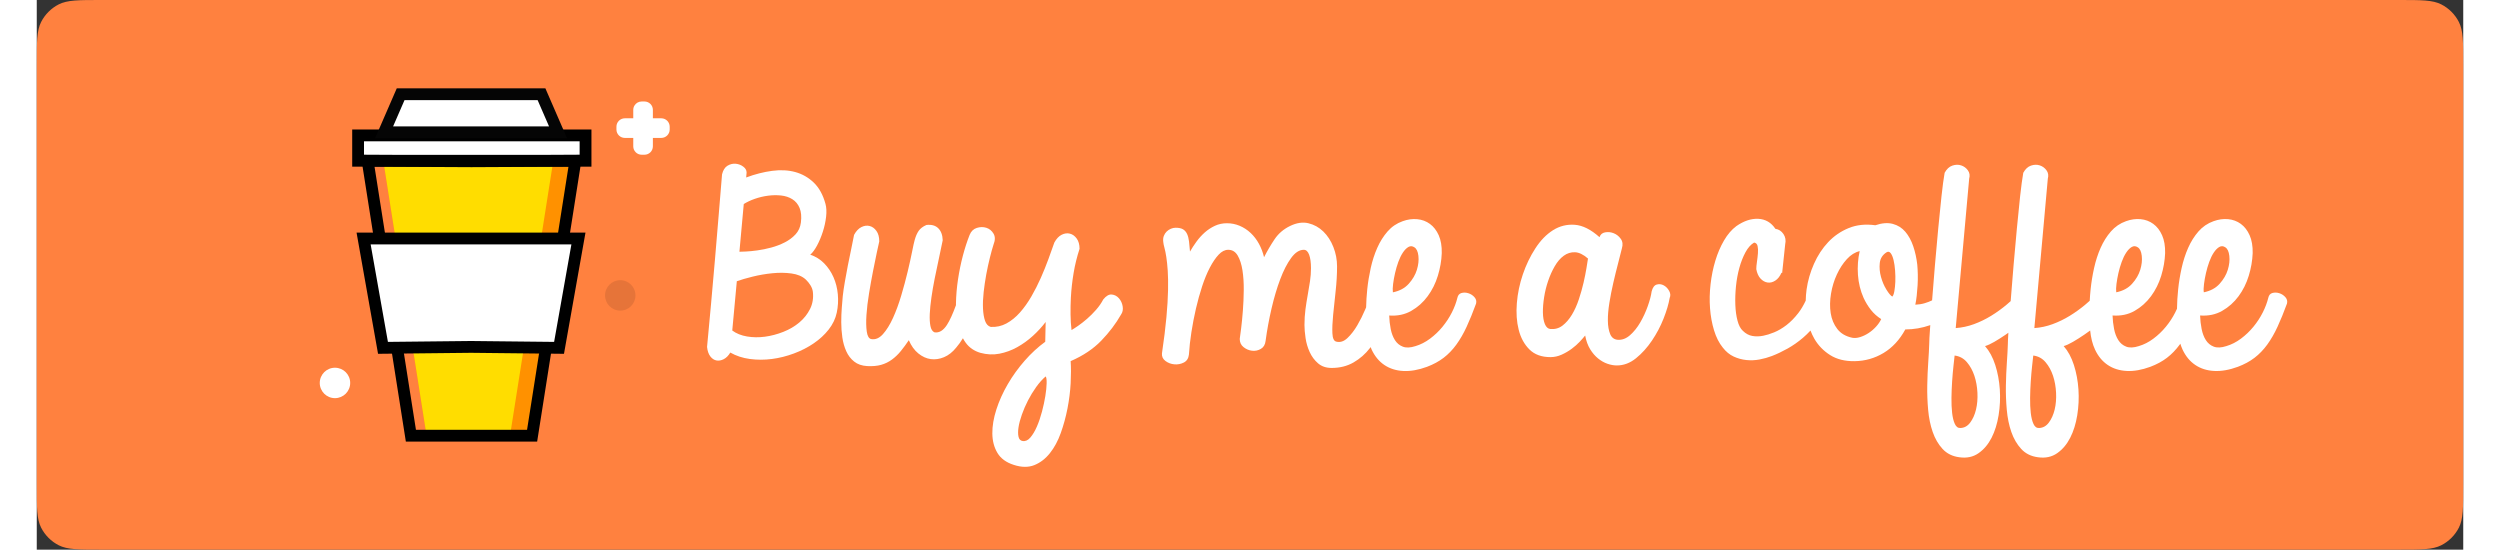 <svg width="141" height="31" viewBox="0 0 181 41" version="1.1" xmlns="http://www.w3.org/2000/svg" xmlns:xlink="http://www.w3.org/1999/xlink">
<rect x="0" y="0" width="181" height="41" fill="#333333" stroke="none"/>
<title>Button</title>
<desc>Created using Figma</desc>
<g id="Canvas" transform="translate(-8475 -1435)">
<g id="Button">
<g id="Rectangle">
<use xlink:href="#path0_fill" transform="translate(8475 1435)" fill="#FF813F"/>
</g>
<g id="Group">
<g id="Combined Shape">
<use xlink:href="#path1_fill" transform="translate(8518.24 1442.57)" fill="#FFFFFF"/>
</g>
<g id="Logo">
<g id="Fill 1">
<use xlink:href="#path2_fill" transform="translate(8500.85 1446.99)" fill="#FF9100"/>
</g>
<g id="Fill 2">
<use xlink:href="#path3_fill" transform="translate(8500.85 1446.99)" fill="#FFDD00"/>
</g>
<g id="Fill 3">
<use xlink:href="#path4_fill" transform="translate(8498.97 1445.1)" fill="#FFFFFF"/>
</g>
<g id="Stroke 4">
<use xlink:href="#path5_stroke" transform="translate(8498.97 1445.1)"/>
</g>
<g id="Fill 6">
<use xlink:href="#path6_fill" transform="translate(8500.91 1442.03)" fill="#FFFFFF"/>
</g>
<g id="Group 11">
<g id="Stroke 7">
<use xlink:href="#path7_stroke" transform="translate(8500.91 1442.03)" fill="#050505"/>
</g>
<g id="Stroke 9">
<use xlink:href="#path8_stroke" transform="translate(8499.68 1446.99)"/>
</g>
</g>
<g id="Fill 12">
<use xlink:href="#path9_fill" transform="translate(8499.38 1452.79)" fill="#FFFFFF"/>
</g>
<g id="Stroke 13">
<use xlink:href="#path10_stroke" transform="translate(8499.38 1452.79)"/>
</g>
</g>
<g id="Oval" opacity="0.1">
<mask id="mask0_outline_ins">
<use xlink:href="#path11_fill" fill="white" transform="translate(8491 1447.39)"/>
</mask>
<g mask="url(#mask0_outline_ins)">
<use xlink:href="#path12_stroke_2x" transform="translate(8491 1447.39)"/>
</g>
</g>
<g id="Oval" opacity="0.1">
<use xlink:href="#path13_fill" transform="translate(8517.39 1455.9)"/>
</g>
<g id="Oval">
<use xlink:href="#path13_fill" transform="translate(8496.11 1462.43)" fill="#FFFFFF"/>
</g>
</g>
<g id="Page 1">
<g id="Fill 4">
<use xlink:href="#path14_fill" transform="translate(8535.01 1451.77)" fill="#FFFFFF"/>
</g>
<g id="Fill 1">
<use xlink:href="#path15_fill" transform="translate(8525 1447.21)" fill="#FFFFFF"/>
</g>
<g id="Fill 7">
<use xlink:href="#path16_fill" transform="translate(8558.93 1451.34)" fill="#FFFFFF"/>
</g>
<g id="Fill 9">
<use xlink:href="#path17_fill" transform="translate(8585.38 1451.76)" fill="#FFFFFF"/>
</g>
<g id="Group 13">
<g id="Fill 11">
<use xlink:href="#path18_fill" transform="translate(8599.79 1447.29)" fill="#FFFFFF"/>
</g>
</g>
</g>
</g>
</g>
<defs>
<path id="path0_fill" fill-rule="evenodd" d="M 0 4.8C 0 3.12 0 2.28 0.327 1.638C 0.615 1.074 1.074 0.615 1.638 0.327C 2.28 0 3.12 0 4.8 0L 176.2 0C 177.88 0 178.72 0 179.362 0.327C 179.926 0.615 180.385 1.074 180.673 1.638C 181 2.28 181 3.12 181 4.8L 181 36.2C 181 37.88 181 38.72 180.673 39.362C 180.385 39.926 179.926 40.385 179.362 40.673C 178.72 41 177.88 41 176.2 41L 4.8 41C 3.12 41 2.28 41 1.638 40.673C 1.074 40.385 0.615 39.926 0.327 39.362C 0 38.72 0 37.88 0 36.2L 0 4.8Z"/>
<path id="path1_fill" fill-rule="evenodd" d="M 1.345 0.304C 1.288 0.398 1.255 0.509 1.255 0.627L 1.255 1.254L 0.627 1.254C 0.281 1.254 0 1.535 0 1.882L 0 2.091C 0 2.437 0.281 2.718 0.627 2.718L 1.255 2.718L 1.255 3.345C 1.255 3.692 1.536 3.972 1.882 3.972L 2.091 3.972C 2.438 3.972 2.719 3.692 2.719 3.345L 2.719 2.718L 3.345 2.718C 3.691 2.718 3.973 2.437 3.973 2.091L 3.973 1.882C 3.973 1.535 3.691 1.254 3.345 1.254L 2.719 1.254L 2.719 0.627C 2.719 0.281 2.438 0 2.091 0L 1.882 0C 1.654 0 1.454 0.122 1.345 0.304Z"/>
<path id="path2_fill" fill-rule="evenodd" d="M 6.575 0.04L 0 0L 3.229 20.512L 3.933 20.512L 10.391 20.512L 11.095 20.512L 14.324 0L 6.575 0.04Z"/>
<path id="path3_fill" fill-rule="evenodd" d="M 6.575 0.04L 0 0L 3.229 20.512L 3.933 20.512L 8.747 20.512L 9.451 20.512L 12.68 0L 6.575 0.04Z"/>
<path id="path4_fill" fill-rule="evenodd" d="M 0 1.892L 16.965 1.892L 16.965 0L 0 0L 0 1.892Z"/>
<path id="path5_stroke" d="M 0 1.892L -0.44 1.892L -0.44 2.332L 0 2.332L 0 1.892ZM 16.965 1.892L 16.965 2.332L 17.406 2.332L 17.406 1.892L 16.965 1.892ZM 16.965 0L 17.406 0L 17.406 -0.44L 16.965 -0.44L 16.965 0ZM 0 0L 0 -0.44L -0.44 -0.44L -0.44 0L 0 0ZM 0 2.332L 16.965 2.332L 16.965 1.451L 0 1.451L 0 2.332ZM 17.406 1.892L 17.406 0L 16.525 0L 16.525 1.892L 17.406 1.892ZM 16.965 -0.44L 0 -0.44L 0 0.44L 16.965 0.44L 16.965 -0.44ZM -0.44 0L -0.44 1.892L 0.44 1.892L 0.44 0L -0.44 0Z"/>
<path id="path6_fill" fill-rule="evenodd" d="M 11.741 0L 7.69 0L 5.283 0L 1.233 0L 0 2.837L 5.283 2.837L 7.69 2.837L 12.974 2.837L 11.741 0Z"/>
<path id="path7_stroke" d="M 11.741 0L 12.145 -0.175L 12.03 -0.44L 11.741 -0.44L 11.741 0ZM 1.233 0L 1.233 -0.44L 0.944 -0.44L 0.829 -0.175L 1.233 0ZM 0 2.837L -0.404 2.662L -0.671 3.278L 0 3.278L 0 2.837ZM 12.974 2.837L 12.974 3.278L 13.645 3.278L 13.377 2.662L 12.974 2.837ZM 11.741 -0.44L 7.69 -0.44L 7.69 0.44L 11.741 0.44L 11.741 -0.44ZM 7.69 -0.44L 5.283 -0.44L 5.283 0.44L 7.69 0.44L 7.69 -0.44ZM 5.283 -0.44L 1.233 -0.44L 1.233 0.44L 5.283 0.44L 5.283 -0.44ZM 0.829 -0.175L -0.404 2.662L 0.404 3.013L 1.637 0.175L 0.829 -0.175ZM 0 3.278L 5.283 3.278L 5.283 2.397L 0 2.397L 0 3.278ZM 5.283 3.278L 7.69 3.278L 7.69 2.397L 5.283 2.397L 5.283 3.278ZM 7.69 3.278L 12.974 3.278L 12.974 2.397L 7.69 2.397L 7.69 3.278ZM 13.377 2.662L 12.145 -0.175L 11.337 0.175L 12.57 3.013L 13.377 2.662Z"/>
<path id="path8_stroke" d="M 7.749 0.04L 7.747 0.48L 7.751 0.48L 7.749 0.04ZM 0 0L 0.002 -0.44L -0.515 -0.443L -0.435 0.068L 0 0ZM 3.229 20.512L 2.794 20.58L 2.852 20.952L 3.229 20.952L 3.229 20.512ZM 12.269 20.512L 12.269 20.952L 12.646 20.952L 12.704 20.58L 12.269 20.512ZM 15.498 0L 15.933 0.068L 16.013 -0.443L 15.496 -0.44L 15.498 0ZM 7.751 -0.4L 0.002 -0.44L -0.002 0.44L 7.747 0.48L 7.751 -0.4ZM -0.435 0.068L 2.794 20.58L 3.664 20.443L 0.435 -0.068L -0.435 0.068ZM 3.229 20.952L 3.933 20.952L 3.933 20.072L 3.229 20.072L 3.229 20.952ZM 3.933 20.952L 11.565 20.952L 11.565 20.072L 3.933 20.072L 3.933 20.952ZM 11.565 20.952L 12.269 20.952L 12.269 20.072L 11.565 20.072L 11.565 20.952ZM 12.704 20.58L 15.933 0.068L 15.063 -0.068L 11.834 20.443L 12.704 20.58ZM 15.496 -0.44L 7.747 -0.4L 7.751 0.48L 15.5 0.44L 15.496 -0.44Z"/>
<path id="path9_fill" fill-rule="evenodd" d="M 16.026 0L 8.291 0L 7.735 0L 0 0L 1.447 8.157L 8.013 8.086L 14.579 8.157L 16.026 0Z"/>
<path id="path10_stroke" d="M 16.026 0L 16.46 0.077L 16.552 -0.44L 16.026 -0.44L 16.026 0ZM 0 0L 0 -0.44L -0.525 -0.44L -0.434 0.077L 0 0ZM 1.447 8.157L 1.013 8.234L 1.078 8.602L 1.452 8.598L 1.447 8.157ZM 8.013 8.086L 8.018 7.646L 8.008 7.646L 8.013 8.086ZM 14.579 8.157L 14.575 8.598L 14.948 8.602L 15.013 8.234L 14.579 8.157ZM 16.026 -0.44L 8.291 -0.44L 8.291 0.44L 16.026 0.44L 16.026 -0.44ZM 8.291 -0.44L 7.735 -0.44L 7.735 0.44L 8.291 0.44L 8.291 -0.44ZM 7.735 -0.44L 0 -0.44L 0 0.44L 7.735 0.44L 7.735 -0.44ZM -0.434 0.077L 1.013 8.234L 1.88 8.081L 0.434 -0.077L -0.434 0.077ZM 1.452 8.598L 8.018 8.527L 8.008 7.646L 1.442 7.717L 1.452 8.598ZM 8.008 8.527L 14.575 8.598L 14.584 7.717L 8.018 7.646L 8.008 8.527ZM 15.013 8.234L 16.46 0.077L 15.593 -0.077L 14.146 8.081L 15.013 8.234Z"/>
<path id="path11_fill" fill-rule="evenodd" d="M 2.412 4.824C 3.744 4.824 4.824 3.744 4.824 2.412C 4.824 1.08 3.744 0 2.412 0C 1.08 0 0 1.08 0 2.412C 0 3.744 1.08 4.824 2.412 4.824Z"/>
<path id="path12_stroke_2x" d="M 2.412 6.242C 4.527 6.242 6.242 4.527 6.242 2.412L 3.405 2.412C 3.405 2.96 2.96 3.405 2.412 3.405L 2.412 6.242ZM 6.242 2.412C 6.242 0.296 4.527 -1.419 2.412 -1.419L 2.412 1.419C 2.96 1.419 3.405 1.863 3.405 2.412L 6.242 2.412ZM 2.412 -1.419C 0.296 -1.419 -1.419 0.296 -1.419 2.412L 1.419 2.412C 1.419 1.863 1.863 1.419 2.412 1.419L 2.412 -1.419ZM -1.419 2.412C -1.419 4.527 0.296 6.242 2.412 6.242L 2.412 3.405C 1.863 3.405 1.419 2.96 1.419 2.412L -1.419 2.412Z"/>
<path id="path13_fill" fill-rule="evenodd" d="M 1.135 2.27C 1.762 2.27 2.27 1.762 2.27 1.135C 2.27 0.508 1.762 0 1.135 0C 0.508 0 0 0.508 0 1.135C 0 1.762 0.508 2.27 1.135 2.27Z"/>
<path id="path14_fill" fill-rule="evenodd" d="M 15.224 12.77C 15.165 13.139 15.081 13.528 14.973 13.936C 14.865 14.345 14.738 14.717 14.592 15.053C 14.446 15.388 14.284 15.659 14.106 15.867C 13.928 16.074 13.736 16.161 13.531 16.127C 13.369 16.104 13.266 15.998 13.223 15.808C 13.18 15.618 13.18 15.383 13.223 15.103C 13.266 14.823 13.35 14.507 13.474 14.155C 13.598 13.802 13.749 13.452 13.928 13.105C 14.106 12.758 14.309 12.426 14.535 12.107C 14.762 11.788 15 11.522 15.248 11.309C 15.302 11.376 15.327 11.544 15.321 11.813C 15.316 12.082 15.283 12.4 15.224 12.77ZM 20.717 5.484C 20.572 5.317 20.393 5.222 20.183 5.199C 19.972 5.177 19.758 5.3 19.543 5.568C 19.402 5.837 19.224 6.094 19.008 6.34C 18.792 6.587 18.567 6.81 18.335 7.012C 18.103 7.213 17.881 7.387 17.671 7.532C 17.46 7.678 17.295 7.784 17.177 7.851C 17.133 7.493 17.109 7.107 17.104 6.693C 17.098 6.279 17.106 5.859 17.128 5.434C 17.16 4.83 17.228 4.22 17.331 3.604C 17.433 2.989 17.582 2.384 17.776 1.791C 17.776 1.478 17.706 1.223 17.566 1.027C 17.425 0.832 17.255 0.708 17.055 0.658C 16.855 0.608 16.65 0.636 16.439 0.742C 16.229 0.849 16.048 1.042 15.896 1.321C 15.767 1.691 15.618 2.105 15.451 2.563C 15.283 3.022 15.094 3.49 14.884 3.965C 14.673 4.441 14.438 4.903 14.179 5.35C 13.919 5.798 13.636 6.195 13.328 6.542C 13.02 6.889 12.685 7.16 12.324 7.356C 11.961 7.552 11.57 7.639 11.149 7.616C 10.954 7.56 10.814 7.409 10.727 7.163C 10.641 6.917 10.59 6.609 10.573 6.24C 10.557 5.87 10.573 5.465 10.622 5.023C 10.671 4.581 10.736 4.141 10.816 3.705C 10.898 3.268 10.987 2.854 11.084 2.463C 11.181 2.071 11.273 1.741 11.359 1.472C 11.489 1.148 11.489 0.876 11.359 0.658C 11.23 0.44 11.052 0.295 10.825 0.222C 10.598 0.149 10.36 0.152 10.112 0.23C 9.863 0.308 9.685 0.482 9.577 0.75C 9.393 1.21 9.226 1.724 9.074 2.295C 8.923 2.866 8.802 3.456 8.71 4.066C 8.618 4.676 8.567 5.28 8.556 5.879C 8.555 5.918 8.557 5.955 8.557 5.994C 8.321 6.644 8.097 7.136 7.884 7.465C 7.608 7.891 7.297 8.075 6.952 8.019C 6.8 7.952 6.701 7.795 6.652 7.549C 6.603 7.303 6.587 7.001 6.603 6.642C 6.62 6.285 6.66 5.879 6.725 5.426C 6.79 4.972 6.871 4.502 6.968 4.016C 7.065 3.528 7.168 3.039 7.276 2.547C 7.384 2.054 7.481 1.59 7.568 1.153C 7.557 0.762 7.446 0.462 7.235 0.255C 7.025 0.048 6.73 -0.033 6.352 0.012C 6.093 0.124 5.901 0.27 5.777 0.448C 5.652 0.627 5.553 0.857 5.477 1.136C 5.434 1.282 5.369 1.573 5.283 2.01C 5.196 2.446 5.086 2.947 4.95 3.512C 4.815 4.077 4.656 4.667 4.472 5.283C 4.289 5.898 4.084 6.455 3.857 6.953C 3.63 7.451 3.381 7.851 3.111 8.153C 2.841 8.455 2.55 8.579 2.236 8.523C 2.063 8.489 1.953 8.304 1.904 7.969C 1.856 7.633 1.847 7.219 1.88 6.727C 1.912 6.234 1.977 5.694 2.074 5.107C 2.171 4.519 2.271 3.962 2.374 3.436C 2.477 2.91 2.571 2.446 2.658 2.043C 2.744 1.64 2.803 1.372 2.836 1.237C 2.836 0.913 2.765 0.653 2.625 0.457C 2.485 0.261 2.315 0.138 2.115 0.087C 1.915 0.037 1.71 0.065 1.499 0.171C 1.288 0.278 1.107 0.471 0.956 0.75C 0.902 1.053 0.832 1.402 0.745 1.8C 0.659 2.197 0.575 2.605 0.494 3.025C 0.413 3.445 0.338 3.856 0.267 4.259C 0.197 4.662 0.146 5.014 0.113 5.317C 0.092 5.551 0.067 5.84 0.041 6.181C 0.014 6.523 0 6.883 0 7.264C 0 7.644 0.027 8.022 0.081 8.397C 0.135 8.772 0.232 9.116 0.373 9.429C 0.513 9.743 0.71 10 0.964 10.201C 1.218 10.403 1.54 10.514 1.929 10.537C 2.328 10.559 2.676 10.529 2.974 10.445C 3.271 10.361 3.541 10.229 3.784 10.05C 4.027 9.871 4.248 9.659 4.448 9.412C 4.648 9.166 4.845 8.898 5.04 8.607C 5.223 9.032 5.461 9.362 5.753 9.597C 6.044 9.832 6.352 9.972 6.676 10.017C 7 10.061 7.33 10.014 7.665 9.874C 8 9.734 8.302 9.496 8.572 9.161C 8.75 8.955 8.918 8.721 9.075 8.462C 9.142 8.583 9.213 8.7 9.293 8.808C 9.558 9.166 9.917 9.412 10.371 9.547C 10.857 9.681 11.332 9.704 11.797 9.614C 12.261 9.524 12.704 9.362 13.126 9.127C 13.547 8.892 13.938 8.61 14.3 8.279C 14.662 7.949 14.978 7.605 15.248 7.247C 15.237 7.504 15.232 7.748 15.232 7.977C 15.232 8.207 15.227 8.455 15.216 8.724C 14.676 9.116 14.165 9.586 13.685 10.134C 13.204 10.682 12.782 11.267 12.421 11.888C 12.059 12.509 11.775 13.139 11.57 13.777C 11.365 14.415 11.265 15.011 11.27 15.565C 11.276 16.119 11.402 16.602 11.651 17.017C 11.899 17.431 12.305 17.727 12.866 17.906C 13.45 18.097 13.963 18.102 14.406 17.923C 14.849 17.744 15.235 17.447 15.564 17.033C 15.894 16.619 16.164 16.119 16.375 15.531C 16.585 14.944 16.753 14.331 16.877 13.693C 17.001 13.055 17.079 12.428 17.112 11.813C 17.144 11.197 17.144 10.649 17.112 10.168C 18.041 9.765 18.802 9.256 19.397 8.64C 19.991 8.025 20.482 7.376 20.871 6.693C 20.99 6.525 21.03 6.324 20.993 6.089C 20.955 5.854 20.863 5.652 20.717 5.484Z"/>
<path id="path15_fill" fill-rule="evenodd" d="M 7.681 10.841C 7.487 11.227 7.219 11.563 6.879 11.848C 6.539 12.133 6.142 12.366 5.688 12.545C 5.234 12.724 4.778 12.844 4.319 12.906C 3.859 12.967 3.414 12.962 2.982 12.889C 2.55 12.816 2.182 12.668 1.88 12.444L 2.22 8.768C 2.533 8.656 2.927 8.541 3.403 8.424C 3.878 8.306 4.367 8.222 4.87 8.172C 5.372 8.122 5.847 8.127 6.296 8.189C 6.744 8.25 7.098 8.399 7.357 8.634C 7.497 8.768 7.616 8.913 7.713 9.07C 7.811 9.227 7.87 9.389 7.892 9.557C 7.946 10.027 7.875 10.455 7.681 10.841ZM 2.738 3.01C 2.965 2.865 3.238 2.736 3.556 2.624C 3.875 2.512 4.202 2.434 4.537 2.389C 4.872 2.344 5.198 2.338 5.517 2.372C 5.836 2.406 6.117 2.498 6.36 2.649C 6.603 2.8 6.784 3.018 6.903 3.304C 7.021 3.589 7.054 3.95 7 4.387C 6.957 4.733 6.824 5.027 6.603 5.268C 6.381 5.509 6.111 5.71 5.793 5.872C 5.474 6.035 5.136 6.163 4.78 6.258C 4.423 6.353 4.08 6.424 3.751 6.468C 3.421 6.513 3.135 6.541 2.892 6.552C 2.649 6.563 2.49 6.569 2.414 6.569L 2.738 3.01ZM 9.431 8.466C 9.258 8.074 9.026 7.73 8.734 7.433C 8.443 7.137 8.097 6.921 7.697 6.787C 7.87 6.642 8.04 6.412 8.208 6.099C 8.375 5.786 8.518 5.444 8.637 5.075C 8.756 4.705 8.837 4.334 8.88 3.959C 8.923 3.584 8.907 3.262 8.832 2.993C 8.648 2.322 8.359 1.796 7.964 1.415C 7.57 1.035 7.111 0.772 6.587 0.626C 6.063 0.481 5.485 0.45 4.853 0.534C 4.221 0.618 3.576 0.783 2.917 1.029C 2.917 0.973 2.922 0.915 2.933 0.853C 2.944 0.792 2.949 0.727 2.949 0.66C 2.949 0.492 2.868 0.347 2.706 0.224C 2.544 0.1 2.358 0.028 2.147 0.005C 1.937 -0.017 1.731 0.03 1.531 0.148C 1.331 0.266 1.194 0.481 1.118 0.794C 1.032 1.801 0.945 2.848 0.859 3.933C 0.772 5.019 0.681 6.116 0.583 7.224C 0.486 8.332 0.389 9.431 0.292 10.522C 0.194 11.613 0.097 12.662 0 13.669C 0.032 13.972 0.113 14.207 0.243 14.374C 0.373 14.543 0.524 14.643 0.697 14.677C 0.87 14.71 1.051 14.679 1.24 14.584C 1.429 14.489 1.593 14.324 1.734 14.089C 2.166 14.335 2.652 14.495 3.192 14.568C 3.732 14.64 4.28 14.64 4.837 14.568C 5.393 14.495 5.942 14.358 6.482 14.156C 7.022 13.955 7.513 13.703 7.956 13.401C 8.399 13.099 8.772 12.755 9.074 12.369C 9.377 11.982 9.577 11.566 9.674 11.118C 9.771 10.659 9.798 10.2 9.755 9.742C 9.712 9.283 9.604 8.858 9.431 8.466Z"/>
<path id="path16_fill" fill-rule="evenodd" d="M 17.244 4.845C 17.276 4.587 17.325 4.316 17.39 4.03C 17.455 3.745 17.536 3.468 17.633 3.199C 17.73 2.931 17.844 2.699 17.973 2.503C 18.103 2.307 18.241 2.167 18.387 2.083C 18.532 1.999 18.681 2.008 18.832 2.108C 18.994 2.209 19.094 2.422 19.132 2.746C 19.169 3.071 19.132 3.418 19.018 3.787C 18.905 4.156 18.703 4.503 18.411 4.828C 18.119 5.153 17.725 5.365 17.228 5.466C 17.206 5.309 17.212 5.102 17.244 4.845ZM 22.859 5.533C 22.681 5.477 22.511 5.471 22.349 5.516C 22.187 5.561 22.084 5.678 22.041 5.869C 21.954 6.227 21.817 6.593 21.628 6.968C 21.439 7.343 21.206 7.698 20.931 8.034C 20.656 8.37 20.345 8.666 19.999 8.924C 19.654 9.181 19.292 9.366 18.914 9.478C 18.535 9.601 18.222 9.615 17.974 9.52C 17.725 9.425 17.528 9.262 17.382 9.033C 17.237 8.804 17.131 8.526 17.066 8.202C 17.001 7.877 16.964 7.542 16.953 7.195C 17.569 7.24 18.117 7.125 18.598 6.85C 19.078 6.577 19.486 6.213 19.821 5.759C 20.156 5.306 20.41 4.797 20.582 4.232C 20.755 3.667 20.853 3.104 20.874 2.545C 20.885 2.019 20.809 1.574 20.648 1.21C 20.485 0.847 20.267 0.564 19.991 0.363C 19.716 0.161 19.4 0.044 19.043 0.01C 18.687 -0.024 18.325 0.027 17.957 0.161C 17.514 0.318 17.139 0.572 16.831 0.925C 16.523 1.277 16.267 1.686 16.062 2.15C 15.856 2.615 15.694 3.116 15.575 3.653C 15.457 4.19 15.37 4.719 15.316 5.239C 15.268 5.706 15.242 6.153 15.232 6.584C 15.209 6.639 15.187 6.691 15.162 6.75C 14.995 7.147 14.8 7.536 14.579 7.917C 14.357 8.297 14.112 8.616 13.842 8.873C 13.572 9.131 13.291 9.22 12.999 9.142C 12.826 9.097 12.732 8.89 12.716 8.521C 12.699 8.151 12.718 7.693 12.772 7.144C 12.826 6.596 12.888 6.003 12.959 5.365C 13.029 4.727 13.064 4.117 13.064 3.535C 13.064 3.032 12.972 2.548 12.788 2.083C 12.605 1.619 12.353 1.233 12.035 0.925C 11.716 0.617 11.346 0.413 10.925 0.312C 10.504 0.211 10.05 0.279 9.564 0.514C 9.078 0.749 8.691 1.079 8.405 1.504C 8.119 1.93 7.857 2.377 7.619 2.847C 7.533 2.489 7.406 2.156 7.238 1.848C 7.071 1.54 6.866 1.272 6.623 1.042C 6.38 0.813 6.107 0.634 5.805 0.505C 5.502 0.377 5.183 0.312 4.848 0.312C 4.524 0.312 4.225 0.377 3.949 0.505C 3.674 0.634 3.422 0.799 3.195 1C 2.969 1.202 2.763 1.428 2.58 1.68C 2.396 1.932 2.234 2.181 2.094 2.427C 2.072 2.136 2.047 1.882 2.021 1.663C 1.994 1.445 1.945 1.261 1.875 1.11C 1.804 0.958 1.705 0.844 1.575 0.765C 1.445 0.687 1.262 0.648 1.024 0.648C 0.905 0.648 0.786 0.673 0.668 0.723C 0.549 0.774 0.443 0.844 0.352 0.933C 0.26 1.023 0.19 1.132 0.141 1.261C 0.092 1.389 0.079 1.538 0.1 1.706C 0.111 1.829 0.141 1.977 0.19 2.15C 0.238 2.324 0.284 2.551 0.327 2.83C 0.37 3.11 0.406 3.449 0.433 3.846C 0.46 4.243 0.468 4.73 0.457 5.306C 0.446 5.883 0.406 6.557 0.335 7.329C 0.265 8.101 0.154 8.996 0.003 10.015C -0.018 10.25 0.068 10.44 0.263 10.586C 0.457 10.731 0.678 10.815 0.927 10.837C 1.175 10.86 1.41 10.815 1.632 10.703C 1.853 10.591 1.98 10.395 2.013 10.116C 2.045 9.59 2.107 9.03 2.199 8.437C 2.291 7.844 2.404 7.256 2.539 6.674C 2.674 6.093 2.828 5.539 3.001 5.012C 3.174 4.486 3.366 4.022 3.576 3.619C 3.787 3.216 4.006 2.895 4.233 2.654C 4.459 2.413 4.697 2.293 4.946 2.293C 5.248 2.293 5.483 2.436 5.651 2.721C 5.818 3.006 5.937 3.373 6.007 3.82C 6.077 4.268 6.109 4.758 6.104 5.289C 6.099 5.821 6.077 6.333 6.039 6.825C 6.002 7.318 5.958 7.757 5.91 8.143C 5.861 8.529 5.826 8.795 5.805 8.94C 5.805 9.198 5.899 9.402 6.088 9.553C 6.277 9.704 6.487 9.794 6.72 9.822C 6.952 9.85 7.171 9.805 7.376 9.687C 7.581 9.57 7.7 9.372 7.733 9.091C 7.841 8.286 7.989 7.477 8.178 6.666C 8.367 5.855 8.583 5.127 8.827 4.484C 9.069 3.84 9.339 3.314 9.637 2.906C 9.934 2.498 10.25 2.293 10.585 2.293C 10.757 2.293 10.89 2.416 10.982 2.662C 11.073 2.909 11.119 3.244 11.119 3.669C 11.119 3.983 11.095 4.305 11.046 4.635C 10.998 4.965 10.941 5.306 10.876 5.659C 10.812 6.011 10.755 6.372 10.706 6.741C 10.658 7.111 10.633 7.497 10.633 7.9C 10.633 8.18 10.66 8.504 10.714 8.873C 10.768 9.242 10.871 9.593 11.022 9.922C 11.173 10.253 11.381 10.532 11.646 10.762C 11.911 10.991 12.248 11.106 12.659 11.106C 13.274 11.106 13.82 10.969 14.295 10.695C 14.771 10.421 15.179 10.063 15.519 9.62C 15.537 9.597 15.553 9.573 15.57 9.55C 15.596 9.615 15.619 9.684 15.648 9.746C 15.881 10.239 16.197 10.619 16.596 10.888C 16.996 11.156 17.466 11.305 18.006 11.333C 18.546 11.36 19.135 11.257 19.773 11.022C 20.248 10.843 20.661 10.619 21.012 10.351C 21.363 10.082 21.679 9.755 21.96 9.369C 22.241 8.982 22.497 8.538 22.73 8.034C 22.962 7.53 23.197 6.954 23.434 6.305C 23.478 6.126 23.437 5.967 23.313 5.827C 23.189 5.687 23.038 5.589 22.859 5.533Z"/>
<path id="path17_fill" fill-rule="evenodd" d="M 5.218 3.24C 5.164 3.57 5.091 3.934 5 4.331C 4.908 4.728 4.792 5.139 4.651 5.565C 4.511 5.99 4.338 6.373 4.133 6.715C 3.927 7.056 3.692 7.327 3.428 7.529C 3.163 7.73 2.858 7.814 2.512 7.78C 2.339 7.758 2.207 7.635 2.115 7.411C 2.023 7.188 1.975 6.902 1.969 6.555C 1.964 6.208 1.994 5.828 2.059 5.414C 2.123 5 2.223 4.594 2.359 4.196C 2.493 3.8 2.658 3.433 2.853 3.097C 3.047 2.761 3.271 2.501 3.525 2.316C 3.779 2.132 4.057 2.045 4.36 2.056C 4.662 2.067 4.986 2.224 5.332 2.526C 5.31 2.672 5.273 2.91 5.218 3.24ZM 10.979 4.524C 10.812 4.434 10.639 4.415 10.461 4.465C 10.283 4.516 10.155 4.686 10.08 4.977C 10.037 5.291 9.94 5.66 9.788 6.085C 9.637 6.51 9.45 6.913 9.229 7.294C 9.008 7.674 8.754 7.99 8.468 8.242C 8.181 8.494 7.876 8.609 7.552 8.586C 7.282 8.564 7.093 8.421 6.985 8.158C 6.877 7.895 6.82 7.565 6.815 7.168C 6.809 6.771 6.847 6.323 6.928 5.825C 7.009 5.327 7.106 4.832 7.22 4.339C 7.333 3.847 7.449 3.374 7.568 2.921C 7.687 2.468 7.784 2.084 7.86 1.771C 7.946 1.491 7.919 1.254 7.779 1.057C 7.639 0.862 7.463 0.722 7.252 0.638C 7.042 0.554 6.828 0.532 6.612 0.571C 6.396 0.61 6.256 0.73 6.191 0.932C 5.553 0.361 4.94 0.053 4.352 0.008C 3.763 -0.036 3.22 0.098 2.723 0.411C 2.226 0.725 1.786 1.178 1.403 1.771C 1.019 2.364 0.708 3.011 0.471 3.71C 0.233 4.409 0.084 5.123 0.025 5.85C -0.034 6.578 0.011 7.241 0.163 7.839C 0.314 8.438 0.581 8.928 0.965 9.308C 1.348 9.689 1.87 9.879 2.529 9.879C 2.82 9.879 3.101 9.817 3.371 9.694C 3.641 9.571 3.89 9.426 4.117 9.258C 4.344 9.09 4.543 8.914 4.716 8.729C 4.889 8.544 5.024 8.391 5.121 8.267C 5.197 8.67 5.321 9.012 5.494 9.291C 5.667 9.571 5.864 9.801 6.086 9.98C 6.307 10.158 6.539 10.29 6.782 10.374C 7.026 10.458 7.26 10.5 7.487 10.5C 7.995 10.5 8.47 10.321 8.913 9.963C 9.356 9.605 9.753 9.165 10.104 8.645C 10.455 8.125 10.744 7.576 10.971 7C 11.198 6.424 11.349 5.912 11.425 5.464C 11.501 5.296 11.487 5.12 11.384 4.935C 11.281 4.751 11.147 4.614 10.979 4.524Z"/>
<path id="path18_fill" fill-rule="evenodd" d="M 25.733 18.26C 25.641 18.64 25.497 18.962 25.303 19.225C 25.109 19.488 24.866 19.625 24.574 19.636C 24.39 19.648 24.25 19.547 24.153 19.334C 24.055 19.122 23.988 18.847 23.95 18.512C 23.912 18.176 23.896 17.801 23.901 17.387C 23.907 16.973 23.923 16.564 23.95 16.162C 23.977 15.759 24.009 15.383 24.047 15.037C 24.085 14.69 24.115 14.422 24.136 14.231C 24.504 14.276 24.809 14.441 25.052 14.726C 25.295 15.012 25.481 15.35 25.611 15.742C 25.741 16.134 25.816 16.556 25.838 17.009C 25.859 17.462 25.824 17.879 25.733 18.26ZM 19.866 18.26C 19.775 18.64 19.631 18.962 19.437 19.225C 19.243 19.488 18.999 19.625 18.708 19.636C 18.524 19.648 18.384 19.547 18.287 19.334C 18.189 19.122 18.122 18.847 18.084 18.512C 18.046 18.176 18.03 17.801 18.035 17.387C 18.041 16.973 18.057 16.564 18.084 16.162C 18.111 15.759 18.143 15.383 18.181 15.037C 18.219 14.69 18.248 14.422 18.27 14.231C 18.637 14.276 18.943 14.441 19.186 14.726C 19.429 15.012 19.615 15.35 19.745 15.742C 19.875 16.134 19.95 16.556 19.972 17.009C 19.993 17.462 19.958 17.879 19.866 18.26ZM 13.847 8.725C 13.836 8.994 13.811 9.231 13.774 9.438C 13.736 9.646 13.684 9.777 13.62 9.833C 13.501 9.766 13.355 9.593 13.182 9.313C 13.009 9.033 12.874 8.717 12.777 8.364C 12.68 8.012 12.65 7.665 12.688 7.323C 12.726 6.982 12.896 6.717 13.198 6.526C 13.317 6.459 13.419 6.484 13.506 6.602C 13.593 6.719 13.663 6.89 13.717 7.114C 13.771 7.338 13.808 7.595 13.83 7.886C 13.852 8.177 13.857 8.456 13.847 8.725ZM 12.412 12.074C 12.245 12.258 12.059 12.418 11.854 12.552C 11.648 12.687 11.437 12.787 11.222 12.854C 11.005 12.922 10.811 12.938 10.638 12.905C 10.152 12.804 9.779 12.586 9.52 12.25C 9.261 11.915 9.096 11.52 9.026 11.067C 8.956 10.614 8.964 10.13 9.05 9.615C 9.136 9.1 9.282 8.622 9.488 8.18C 9.693 7.737 9.941 7.357 10.233 7.038C 10.525 6.719 10.843 6.521 11.189 6.442C 11.059 7.013 11.016 7.603 11.059 8.213C 11.102 8.823 11.243 9.396 11.481 9.934C 11.632 10.258 11.813 10.555 12.024 10.823C 12.234 11.092 12.491 11.321 12.793 11.512C 12.707 11.702 12.58 11.889 12.412 12.074ZM 30.343 8.893C 30.375 8.636 30.424 8.364 30.488 8.079C 30.553 7.794 30.634 7.516 30.732 7.248C 30.829 6.979 30.942 6.747 31.072 6.551C 31.202 6.356 31.339 6.215 31.485 6.132C 31.631 6.048 31.779 6.056 31.931 6.157C 32.093 6.258 32.193 6.47 32.23 6.795C 32.268 7.119 32.23 7.466 32.117 7.835C 32.004 8.205 31.801 8.552 31.509 8.876C 31.218 9.201 30.823 9.413 30.326 9.514C 30.305 9.358 30.31 9.151 30.343 8.893ZM 36.873 8.893C 36.905 8.636 36.954 8.364 37.019 8.079C 37.084 7.794 37.165 7.516 37.262 7.248C 37.359 6.979 37.472 6.747 37.602 6.551C 37.732 6.356 37.87 6.215 38.015 6.132C 38.161 6.048 38.31 6.056 38.461 6.157C 38.623 6.258 38.723 6.47 38.761 6.795C 38.799 7.119 38.761 7.466 38.647 7.835C 38.534 8.205 38.331 8.552 38.04 8.876C 37.748 9.201 37.354 9.413 36.857 9.514C 36.835 9.358 36.84 9.151 36.873 8.893ZM 42.942 9.875C 42.817 9.735 42.666 9.637 42.488 9.581C 42.31 9.525 42.14 9.52 41.977 9.565C 41.815 9.609 41.713 9.727 41.67 9.917C 41.583 10.275 41.445 10.642 41.256 11.016C 41.067 11.392 40.835 11.747 40.56 12.082C 40.284 12.418 39.973 12.715 39.628 12.972C 39.282 13.23 38.92 13.414 38.542 13.526C 38.164 13.649 37.851 13.663 37.602 13.568C 37.354 13.473 37.157 13.311 37.011 13.081C 36.865 12.852 36.76 12.575 36.695 12.25C 36.63 11.926 36.592 11.59 36.581 11.243C 37.197 11.288 37.746 11.174 38.226 10.899C 38.707 10.625 39.115 10.261 39.45 9.808C 39.785 9.355 40.038 8.846 40.211 8.28C 40.384 7.715 40.481 7.153 40.503 6.593C 40.513 6.067 40.438 5.622 40.276 5.259C 40.114 4.895 39.895 4.612 39.62 4.411C 39.344 4.209 39.028 4.092 38.672 4.058C 38.315 4.025 37.953 4.075 37.586 4.209C 37.143 4.366 36.768 4.621 36.46 4.973C 36.152 5.326 35.895 5.735 35.69 6.199C 35.485 6.663 35.323 7.164 35.204 7.701C 35.085 8.238 34.999 8.767 34.945 9.287C 34.892 9.792 34.864 10.276 34.858 10.738C 34.816 10.83 34.773 10.923 34.726 11.016C 34.537 11.392 34.305 11.747 34.029 12.082C 33.754 12.418 33.443 12.715 33.097 12.972C 32.752 13.23 32.39 13.414 32.012 13.526C 31.633 13.649 31.32 13.663 31.072 13.568C 30.823 13.473 30.626 13.311 30.481 13.081C 30.335 12.852 30.229 12.575 30.165 12.25C 30.1 11.926 30.062 11.59 30.051 11.243C 30.667 11.288 31.215 11.174 31.696 10.899C 32.176 10.625 32.584 10.261 32.919 9.808C 33.254 9.355 33.508 8.846 33.681 8.28C 33.853 7.715 33.951 7.153 33.972 6.593C 33.983 6.067 33.908 5.622 33.746 5.259C 33.584 4.895 33.365 4.612 33.089 4.411C 32.814 4.209 32.498 4.092 32.141 4.058C 31.785 4.025 31.423 4.075 31.056 4.209C 30.613 4.366 30.237 4.621 29.93 4.973C 29.622 5.326 29.365 5.735 29.16 6.199C 28.955 6.663 28.793 7.164 28.674 7.701C 28.555 8.238 28.468 8.767 28.415 9.287C 28.384 9.581 28.363 9.865 28.348 10.145C 28.244 10.237 28.142 10.329 28.034 10.42C 27.661 10.734 27.269 11.016 26.859 11.268C 26.448 11.52 26.021 11.727 25.579 11.889C 25.136 12.052 24.682 12.15 24.218 12.183L 25.222 1.037C 25.287 0.802 25.255 0.595 25.125 0.416C 24.995 0.237 24.828 0.114 24.623 0.047C 24.418 -0.021 24.199 -0.015 23.966 0.063C 23.734 0.142 23.542 0.321 23.391 0.6C 23.316 1.026 23.237 1.608 23.156 2.346C 23.075 3.085 22.994 3.891 22.913 4.763C 22.832 5.636 22.751 6.537 22.67 7.466C 22.589 8.395 22.519 9.262 22.459 10.068C 22.457 10.104 22.454 10.136 22.452 10.171C 22.357 10.255 22.266 10.338 22.168 10.42C 21.795 10.734 21.403 11.016 20.993 11.268C 20.582 11.52 20.156 11.727 19.713 11.889C 19.27 12.052 18.816 12.15 18.352 12.183L 19.356 1.037C 19.421 0.802 19.389 0.595 19.259 0.416C 19.13 0.237 18.962 0.114 18.757 0.047C 18.552 -0.021 18.333 -0.015 18.1 0.063C 17.868 0.142 17.677 0.321 17.525 0.6C 17.45 1.026 17.371 1.608 17.291 2.346C 17.209 3.085 17.128 3.891 17.047 4.763C 16.966 5.636 16.885 6.537 16.804 7.466C 16.723 8.395 16.653 9.262 16.594 10.068C 16.592 10.084 16.591 10.099 16.59 10.115C 16.42 10.197 16.235 10.268 16.034 10.328C 15.829 10.39 15.597 10.426 15.338 10.438C 15.381 10.236 15.416 10.012 15.443 9.766C 15.47 9.52 15.492 9.262 15.508 8.994C 15.524 8.725 15.529 8.456 15.524 8.188C 15.518 7.919 15.505 7.673 15.484 7.449C 15.429 6.968 15.33 6.512 15.184 6.081C 15.038 5.65 14.841 5.29 14.592 4.998C 14.344 4.707 14.033 4.512 13.66 4.411C 13.288 4.31 12.853 4.344 12.356 4.512C 11.621 4.411 10.96 4.481 10.371 4.722C 9.782 4.962 9.272 5.312 8.84 5.771C 8.408 6.23 8.054 6.769 7.779 7.391C 7.503 8.012 7.319 8.65 7.227 9.304C 7.189 9.582 7.17 9.858 7.164 10.133C 6.997 10.488 6.814 10.798 6.612 11.059C 6.326 11.428 6.028 11.73 5.721 11.965C 5.413 12.2 5.107 12.379 4.805 12.502C 4.502 12.625 4.232 12.709 3.995 12.754C 3.714 12.81 3.444 12.816 3.185 12.771C 2.925 12.726 2.687 12.597 2.472 12.385C 2.299 12.228 2.166 11.976 2.075 11.629C 1.983 11.282 1.929 10.888 1.913 10.446C 1.896 10.004 1.913 9.542 1.961 9.061C 2.01 8.58 2.093 8.124 2.212 7.693C 2.331 7.262 2.482 6.876 2.666 6.534C 2.849 6.193 3.066 5.95 3.314 5.804C 3.454 5.827 3.541 5.913 3.573 6.064C 3.606 6.215 3.614 6.395 3.598 6.602C 3.582 6.809 3.557 7.021 3.525 7.239C 3.492 7.458 3.476 7.64 3.476 7.785C 3.53 8.087 3.636 8.322 3.792 8.49C 3.949 8.658 4.125 8.756 4.319 8.784C 4.513 8.812 4.705 8.764 4.894 8.641C 5.083 8.518 5.237 8.322 5.356 8.054C 5.367 8.065 5.383 8.07 5.405 8.07L 5.631 5.939C 5.696 5.647 5.653 5.39 5.502 5.166C 5.35 4.943 5.151 4.814 4.902 4.78C 4.589 4.31 4.165 4.061 3.63 4.033C 3.096 4.005 2.547 4.187 1.985 4.579C 1.64 4.837 1.335 5.192 1.07 5.645C 0.805 6.098 0.589 6.602 0.422 7.155C 0.254 7.709 0.135 8.294 0.065 8.91C -0.005 9.525 -0.019 10.124 0.025 10.706C 0.068 11.288 0.168 11.836 0.325 12.351C 0.481 12.866 0.7 13.297 0.981 13.643C 1.218 13.946 1.488 14.167 1.791 14.307C 2.093 14.447 2.409 14.533 2.739 14.567C 3.068 14.6 3.395 14.586 3.719 14.525C 4.043 14.463 4.351 14.377 4.643 14.265C 5.021 14.119 5.41 13.934 5.81 13.711C 6.209 13.487 6.593 13.218 6.96 12.905C 7.153 12.74 7.339 12.56 7.519 12.367C 7.601 12.578 7.693 12.781 7.803 12.972C 8.094 13.476 8.489 13.884 8.986 14.197C 9.482 14.511 10.093 14.662 10.817 14.651C 11.595 14.639 12.313 14.435 12.972 14.038C 13.631 13.641 14.171 13.056 14.592 12.284C 15.224 12.284 15.844 12.176 16.455 11.962C 16.45 12.03 16.444 12.101 16.44 12.166C 16.397 12.76 16.375 13.162 16.375 13.375C 16.364 13.744 16.34 14.2 16.302 14.743C 16.264 15.286 16.24 15.857 16.229 16.455C 16.218 17.054 16.24 17.658 16.294 18.268C 16.348 18.878 16.461 19.432 16.634 19.93C 16.807 20.428 17.052 20.851 17.371 21.198C 17.69 21.544 18.109 21.752 18.627 21.819C 19.178 21.897 19.653 21.796 20.053 21.516C 20.453 21.237 20.777 20.854 21.026 20.367C 21.274 19.88 21.449 19.317 21.552 18.68C 21.655 18.042 21.684 17.401 21.641 16.757C 21.598 16.114 21.484 15.507 21.301 14.936C 21.117 14.365 20.863 13.895 20.539 13.526C 20.734 13.47 20.966 13.364 21.236 13.207C 21.506 13.05 21.784 12.874 22.071 12.678C 22.141 12.63 22.21 12.579 22.28 12.53C 22.254 12.927 22.241 13.209 22.241 13.375C 22.23 13.744 22.206 14.2 22.168 14.743C 22.13 15.286 22.106 15.857 22.095 16.455C 22.084 17.054 22.106 17.658 22.16 18.268C 22.214 18.878 22.327 19.432 22.5 19.93C 22.673 20.428 22.919 20.851 23.237 21.198C 23.556 21.544 23.974 21.752 24.493 21.819C 25.044 21.897 25.519 21.796 25.919 21.516C 26.319 21.237 26.643 20.854 26.891 20.367C 27.14 19.88 27.315 19.317 27.418 18.68C 27.52 18.042 27.55 17.401 27.507 16.757C 27.464 16.114 27.35 15.507 27.167 14.936C 26.983 14.365 26.729 13.895 26.405 13.526C 26.6 13.47 26.832 13.364 27.102 13.207C 27.372 13.05 27.65 12.874 27.937 12.678C 28.085 12.576 28.233 12.472 28.381 12.364C 28.436 12.911 28.556 13.391 28.747 13.795C 28.979 14.287 29.295 14.668 29.694 14.936C 30.094 15.205 30.564 15.353 31.105 15.381C 31.645 15.409 32.233 15.305 32.871 15.07C 33.346 14.891 33.759 14.668 34.11 14.399C 34.461 14.13 34.777 13.803 35.058 13.417C 35.074 13.395 35.09 13.37 35.106 13.348C 35.156 13.505 35.211 13.655 35.277 13.795C 35.509 14.287 35.825 14.668 36.225 14.936C 36.624 15.205 37.094 15.353 37.635 15.381C 38.175 15.409 38.764 15.305 39.401 15.07C 39.876 14.891 40.29 14.668 40.641 14.399C 40.992 14.13 41.308 13.803 41.589 13.417C 41.869 13.031 42.126 12.586 42.358 12.082C 42.591 11.579 42.825 11.003 43.063 10.353C 43.106 10.174 43.066 10.015 42.942 9.875Z"/>
</defs>
</svg>
